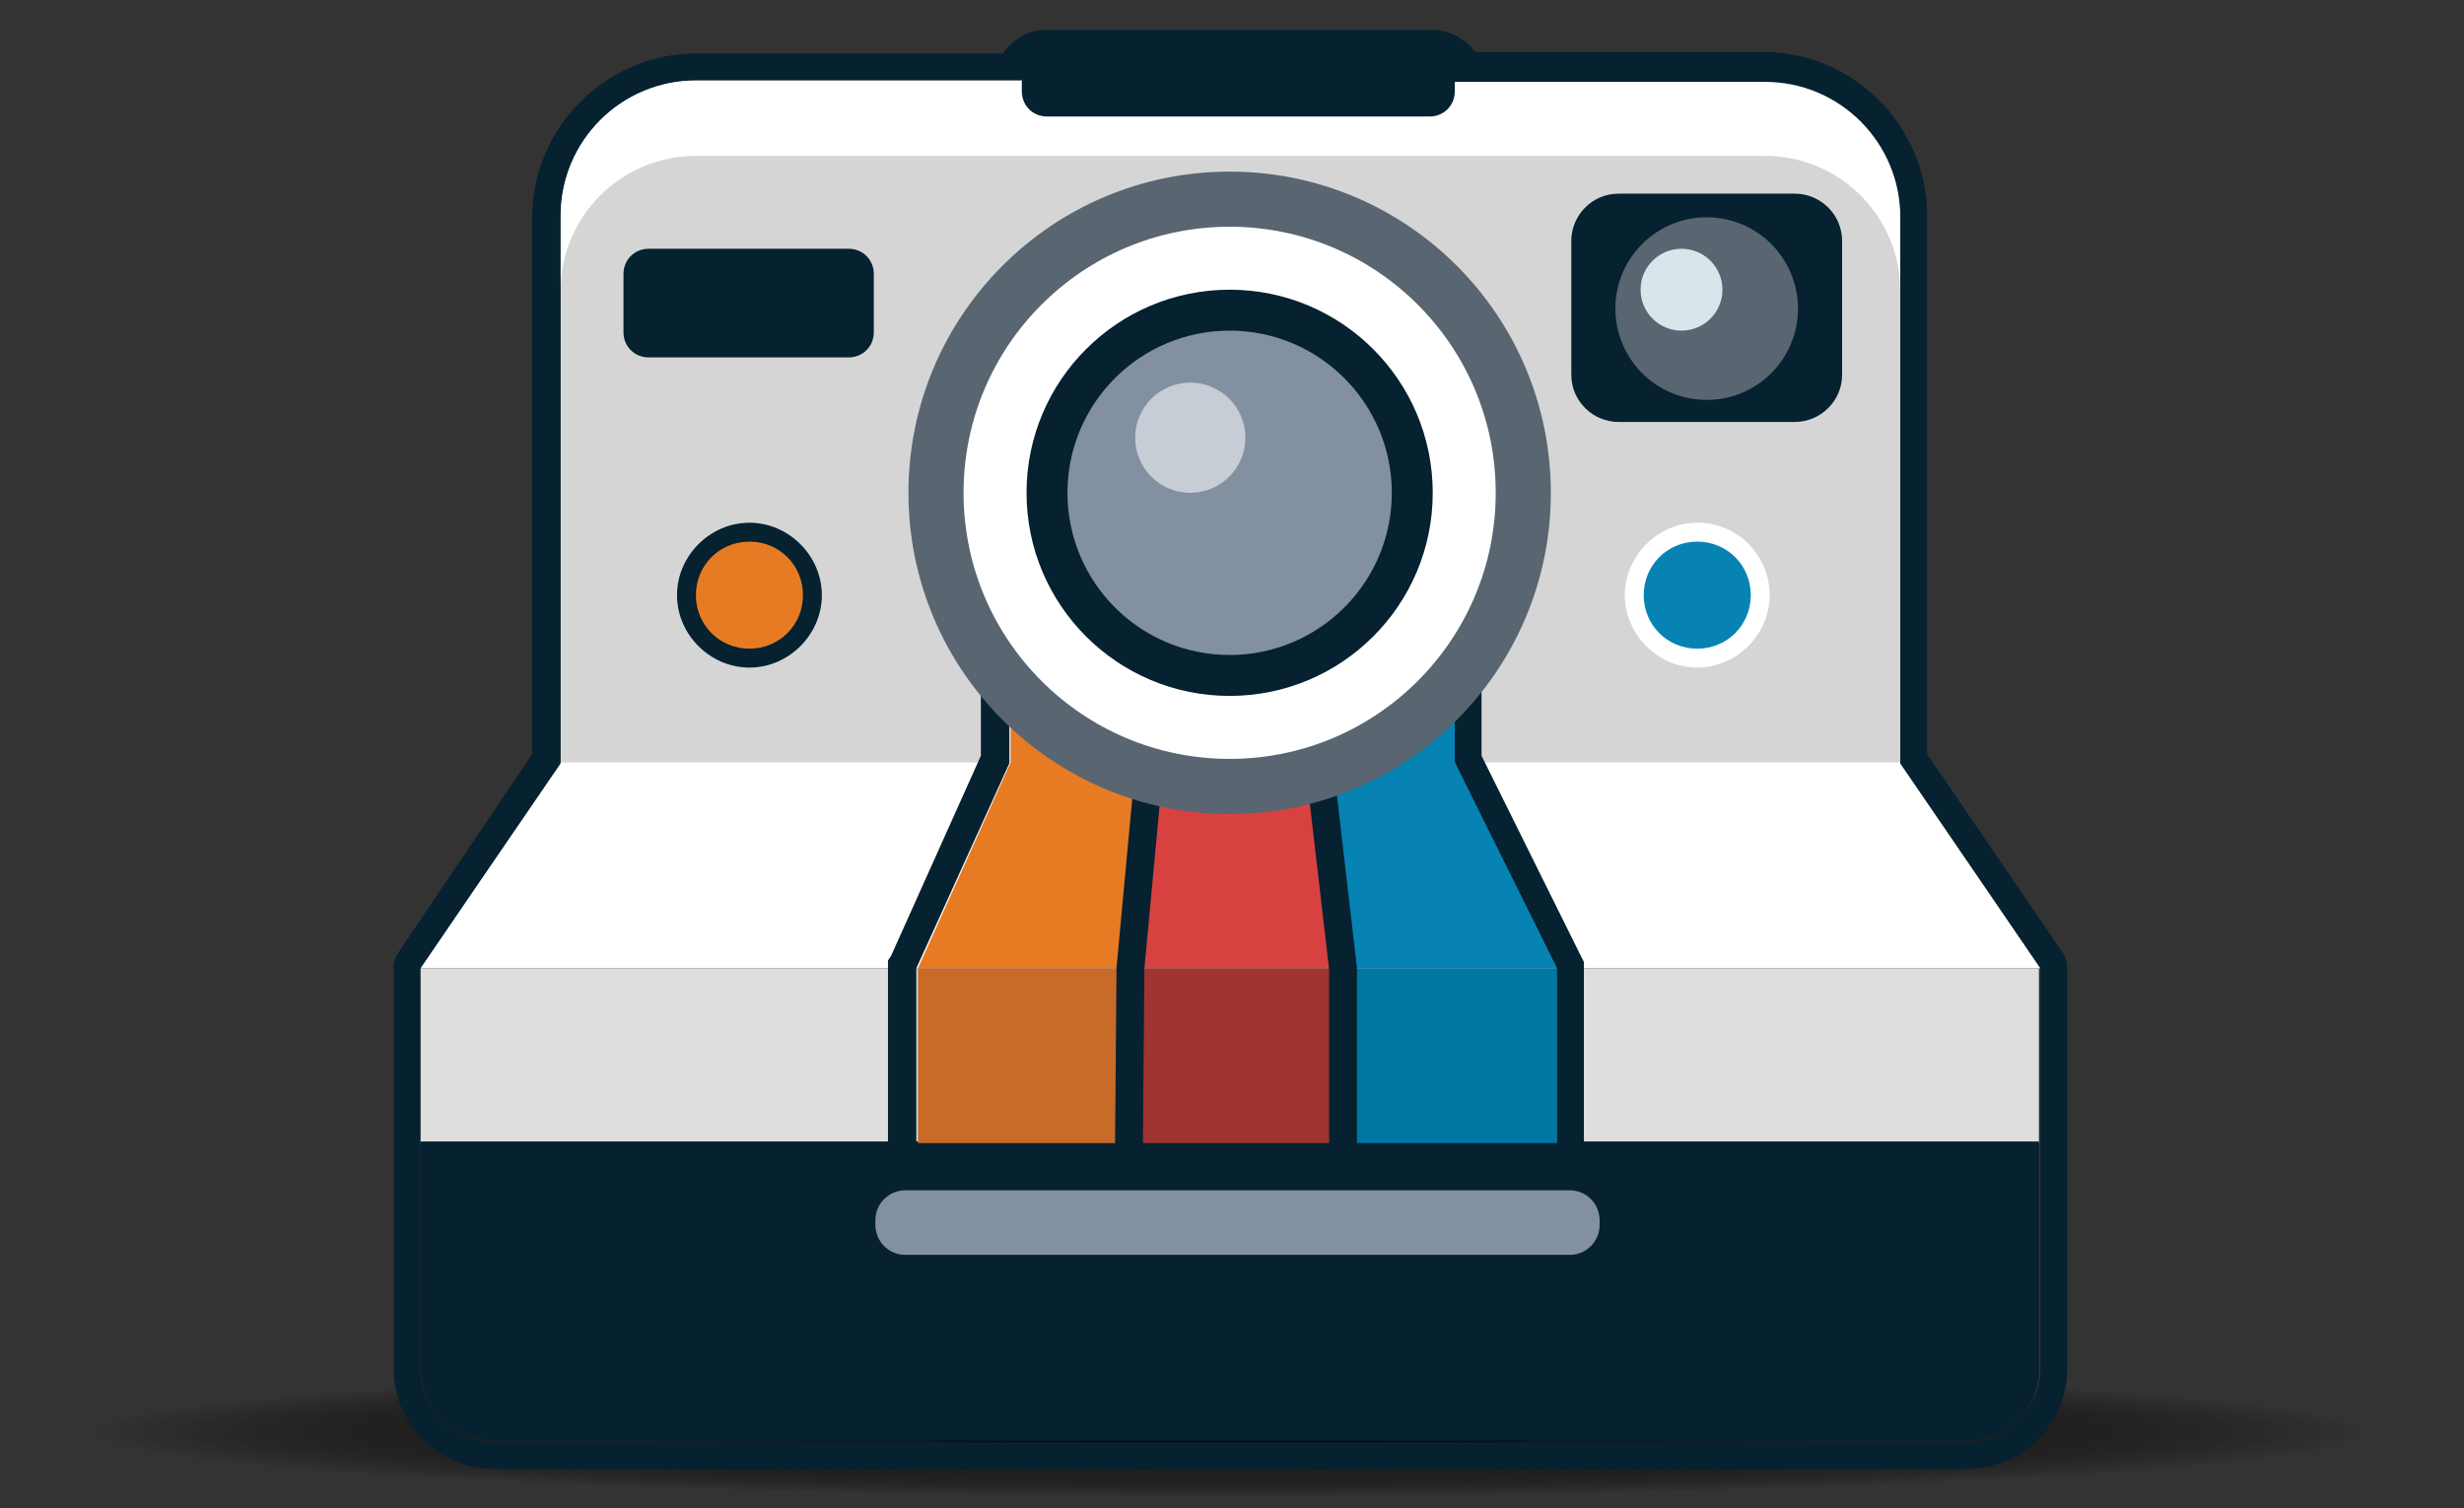 <?xml version="1.0" encoding="utf-8"?>
<!-- Generator: Adobe Illustrator 22.0.0, SVG Export Plug-In . SVG Version: 6.00 Build 0)  -->
<svg version="1.1" id="Layer_1" xmlns="http://www.w3.org/2000/svg" xmlns:xlink="http://www.w3.org/1999/xlink" x="0px" y="0px"
	 viewBox="0 0 156.5 95.8" style="enable-background:new 0 0 156.5 95.8;" xml:space="preserve">
<rect x="0" y="0" width="156.5" height="95.8" fill="#333333" stroke="none"/>
<style type="text/css">
	.st0{fill:url(#SVGID_1_);}
	.st1{fill:#D5D5D5;}
	.st2{fill:#FFFFFF;}
	.st3{fill:#DEDEDD;}
	.st4{fill:#062130;}
	.st5{fill:#8290A1;}
	.st6{fill:#596570;}
	.st7{fill:#DAE4EB;}
	.st8{fill:#E77B24;}
	.st9{fill:#0783B3;}
	.st10{fill:none;stroke:#000000;stroke-width:0.738;stroke-miterlimit:10;}
	.st11{fill:#D74241;}
	.st12{fill:#C96B28;}
	.st13{fill:#0077A0;}
	.st14{fill:#A13331;}
	.st15{fill:none;stroke:#062130;stroke-width:1.769;stroke-miterlimit:10;}
	.st16{opacity:0.55;fill:#FFFFFF;enable-background:new    ;}
</style>
<radialGradient id="SVGID_1_" cx="78.222" cy="90.913" r="49.989" gradientTransform="matrix(-1.448 0 0 -8.225898e-02 191.452 98.441)" gradientUnits="userSpaceOnUse">
	<stop  offset="0" style="stop-color:#000000"/>
	<stop  offset="0.547" style="stop-color:#231F20"/>
	<stop  offset="1" style="stop-color:#000000;stop-opacity:0"/>
</radialGradient>
<ellipse class="st0" cx="78.2" cy="91" rx="102.2" ry="18.2"/>
<g>
	<path class="st1" d="M120.7,48.4H35.6V13.7c0-4.8,3.9-8.6,8.6-8.6h67.9c4.8,0,8.6,3.9,8.6,8.6V48.4z"/>
	<path class="st2" d="M112.1,5.1H44.2c-4.8,0-8.6,3.9-8.6,8.6v4.8c0-4.8,3.9-8.6,8.6-8.6h67.9c4.8,0,8.6,3.9,8.6,8.6v-4.8
		C120.7,9,116.9,5.1,112.1,5.1z"/>
	<polygon class="st2" points="129.6,61.5 26.7,61.5 35.6,48.4 120.7,48.4 	"/>
	<rect x="26.7" y="61.5" class="st3" width="102.8" height="11.1"/>
	<path class="st4" d="M124.9,91.5H31.4c-2.6,0-4.7-2.1-4.7-4.7V72.5h102.8v14.3C129.6,89.4,127.5,91.5,124.9,91.5z"/>
	<path class="st4" d="M90.8,7.4H66.5c-0.9,0-1.6-0.7-1.6-1.6V4.9c0-0.9,0.7-1.6,1.6-1.6h24.3c0.9,0,1.6,0.7,1.6,1.6v0.9
		C92.4,6.7,91.7,7.4,90.8,7.4z"/>
	<g>
		<g>
			<path class="st4" d="M90.9,3.7c0.8,0,1.5,0.7,1.5,1.5h19.7c4.8,0,8.6,3.9,8.6,8.6v34.7l8.9,13v11.1v14.3c0,2.6-2.1,4.7-4.7,4.7
				H31.4c-2.6,0-4.7-2.1-4.7-4.7V72.5v-11l8.9-13V13.7c0-4.8,3.9-8.6,8.6-8.6h20.7c0-0.8,0.7-1.5,1.5-1.5h24.5 M90.9,1.9H66.4
				c-1.1,0-2.1,0.6-2.7,1.5H44.2c-5.7,0-10.4,4.7-10.4,10.4v34.1l-8.5,12.6c-0.2,0.3-0.3,0.6-0.3,1v11.1v14.3c0,3.6,2.9,6.4,6.4,6.4
				h93.5c3.6,0,6.4-2.9,6.4-6.4V72.5v-11c0-0.4-0.1-0.7-0.3-1l-8.6-12.6V13.7c0-5.7-4.7-10.4-10.4-10.4H93.7
				C93.1,2.5,92.1,1.9,90.9,1.9L90.9,1.9z"/>
		</g>
	</g>
	<path class="st4" d="M114,26.8h-11.2c-1.6,0-3-1.3-3-3v-8.5c0-1.6,1.3-3,3-3H114c1.6,0,3,1.3,3,3v8.5C117,25.5,115.6,26.8,114,26.8
		z"/>
	<path class="st4" d="M53.9,22.7H41.2c-0.9,0-1.6-0.7-1.6-1.6v-3.7c0-0.9,0.7-1.6,1.6-1.6h12.7c0.9,0,1.6,0.7,1.6,1.6v3.7
		C55.5,22,54.8,22.7,53.9,22.7z"/>
	<path class="st5" d="M99.7,79.7H57.5c-1.1,0-1.9-0.9-1.9-1.9v-0.3c0-1.1,0.9-1.9,1.9-1.9h42.2c1.1,0,1.9,0.9,1.9,1.9v0.3
		C101.6,78.8,100.8,79.7,99.7,79.7z"/>
	<circle class="st6" cx="108.4" cy="19.6" r="5.8"/>
	<circle class="st7" cx="106.8" cy="18.4" r="2.6"/>
	<g>
		<path class="st8" d="M47.6,41.8c-2.2,0-4-1.8-4-4s1.8-4,4-4s4,1.8,4,4S49.8,41.8,47.6,41.8z"/>
		<path class="st4" d="M47.6,34.4c1.9,0,3.4,1.5,3.4,3.4s-1.5,3.4-3.4,3.4c-1.9,0-3.4-1.5-3.4-3.4S45.7,34.4,47.6,34.4 M47.6,33.2
			c-2.5,0-4.6,2.1-4.6,4.6s2.1,4.6,4.6,4.6s4.6-2.1,4.6-4.6S50.1,33.2,47.6,33.2L47.6,33.2z"/>
	</g>
	<g>
		<path class="st9" d="M107.8,41.8c-2.2,0-4-1.8-4-4s1.8-4,4-4s4,1.8,4,4S110,41.8,107.8,41.8z"/>
		<g>
			<path class="st2" d="M107.8,34.4c1.9,0,3.4,1.5,3.4,3.4s-1.5,3.4-3.4,3.4s-3.4-1.5-3.4-3.4S105.9,34.4,107.8,34.4 M107.8,33.2
				c-2.5,0-4.6,2.1-4.6,4.6s2.1,4.6,4.6,4.6s4.6-2.1,4.6-4.6S110.4,33.2,107.8,33.2L107.8,33.2z"/>
		</g>
	</g>
	<g>
		<g>
			<path class="st4" d="M92.3,44.7v3.7l6.5,13v11.1H58.2v-11l5.9-13v-3.7L92.3,44.7 M94.1,42.9h-1.8H64.1h-1.8v1.8V48l-5.7,12.7
				L56.4,61v0.4v11.1v1.8h1.8h40.6h1.8v-1.8v-11v-0.4l-0.2-0.4L94.1,48v-3.3V42.9L94.1,42.9z"/>
		</g>
	</g>
	<polyline class="st10" points="71.8,72.5 71.8,61.5 73.6,44.3 	"/>
	<polyline class="st10" points="83.5,44.3 85.3,61.5 85.3,72.5 	"/>
	<polygon class="st8" points="73.5,44.7 64.2,44.7 64.2,48.4 58.3,61.5 71.8,61.5 	"/>
	<polygon class="st11" points="85.2,61.5 83.4,44.7 73.5,44.7 71.8,61.5 	"/>
	<rect x="58.3" y="61.5" class="st12" width="13.5" height="11.1"/>
	<rect x="85.2" y="61.5" class="st13" width="13.7" height="11.1"/>
	<rect x="71.8" y="61.5" class="st14" width="13.5" height="11.1"/>
	<polygon class="st9" points="92.4,44.7 83.4,44.7 85.2,61.5 98.9,61.5 92.4,48.4 	"/>
	<polyline class="st15" points="71.7,73.5 71.8,61.5 73,48.6 	"/>
	<polyline class="st15" points="85.3,73.5 85.3,61.5 83.8,48.6 	"/>
	<circle class="st6" cx="78.1" cy="31.3" r="20.4"/>
	<circle class="st2" cx="78.1" cy="31.3" r="16.9"/>
	<circle class="st4" cx="78.1" cy="31.3" r="12.9"/>
	<ellipse class="st5" cx="78.1" cy="31.3" rx="10.3" ry="10.3"/>
	<circle class="st16" cx="75.6" cy="27.8" r="3.5"/>
</g>
</svg>

